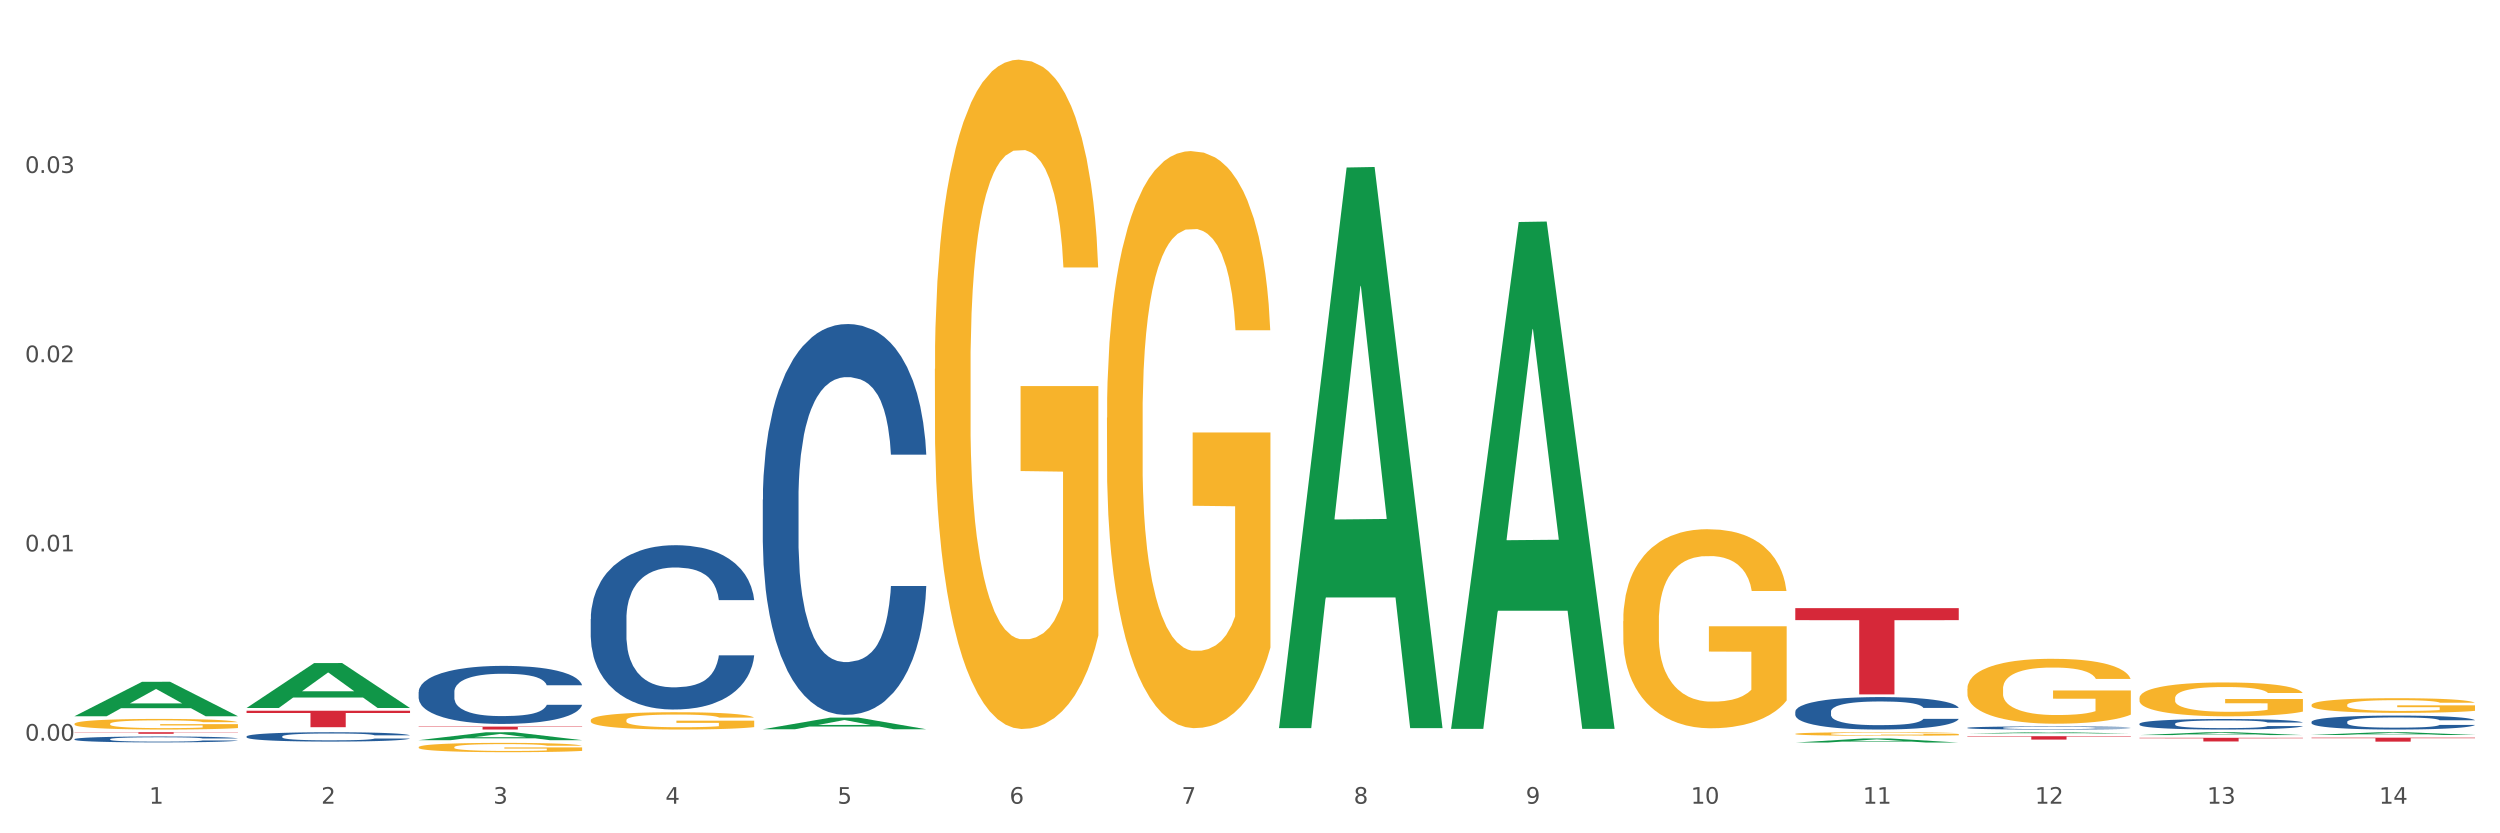 <?xml version="1.0" encoding="utf-8" standalone="no"?>
<!DOCTYPE svg PUBLIC "-//W3C//DTD SVG 1.1//EN"
  "http://www.w3.org/Graphics/SVG/1.1/DTD/svg11.dtd">
<svg xmlns:xlink="http://www.w3.org/1999/xlink" width="1080pt" height="360pt" viewBox="0 0 1080 360" xmlns="http://www.w3.org/2000/svg" version="1.1">
 <rect x="0" y="0" width="1080" height="360" fill="#333333" stroke="none"/>
 <defs>
  <style type="text/css">*{stroke-linejoin: round; stroke-linecap: butt}</style>
 </defs>
 <g id="figure_1">
  <g id="patch_1">
   <path d="M 0 360 
L 1080 360 
L 1080 0 
L 0 0 
z
" style="fill: #ffffff; stroke: #ffffff; stroke-linejoin: miter"/>
  </g>
  <g id="axes_1">
   <g id="matplotlib.axis_1">
    <g id="xtick_1">
     <g id="text_1">
      <!-- 1 -->
      <g style="fill: #4d4d4d" transform="translate(64.432 347.204) scale(0.096 -0.096)">
       <defs>
        <path id="DejaVuSans-31" d="M 794 531 
L 1825 531 
L 1825 4091 
L 703 3866 
L 703 4441 
L 1819 4666 
L 2450 4666 
L 2450 531 
L 3481 531 
L 3481 0 
L 794 0 
L 794 531 
z
" transform="scale(0.016)"/>
       </defs>
       <use xlink:href="#DejaVuSans-31"/>
      </g>
     </g>
    </g>
    <g id="xtick_2">
     <g id="text_2">
      <!-- 2 -->
      <g style="fill: #4d4d4d" transform="translate(138.771 347.204) scale(0.096 -0.096)">
       <defs>
        <path id="DejaVuSans-32" d="M 1228 531 
L 3431 531 
L 3431 0 
L 469 0 
L 469 531 
Q 828 903 1448 1529 
Q 2069 2156 2228 2338 
Q 2531 2678 2651 2914 
Q 2772 3150 2772 3378 
Q 2772 3750 2511 3984 
Q 2250 4219 1831 4219 
Q 1534 4219 1204 4116 
Q 875 4013 500 3803 
L 500 4441 
Q 881 4594 1212 4672 
Q 1544 4750 1819 4750 
Q 2544 4750 2975 4387 
Q 3406 4025 3406 3419 
Q 3406 3131 3298 2873 
Q 3191 2616 2906 2266 
Q 2828 2175 2409 1742 
Q 1991 1309 1228 531 
z
" transform="scale(0.016)"/>
       </defs>
       <use xlink:href="#DejaVuSans-32"/>
      </g>
     </g>
    </g>
    <g id="xtick_3">
     <g id="text_3">
      <!-- 3 -->
      <g style="fill: #4d4d4d" transform="translate(213.109 347.204) scale(0.096 -0.096)">
       <defs>
        <path id="DejaVuSans-33" d="M 2597 2516 
Q 3050 2419 3304 2112 
Q 3559 1806 3559 1356 
Q 3559 666 3084 287 
Q 2609 -91 1734 -91 
Q 1441 -91 1130 -33 
Q 819 25 488 141 
L 488 750 
Q 750 597 1062 519 
Q 1375 441 1716 441 
Q 2309 441 2620 675 
Q 2931 909 2931 1356 
Q 2931 1769 2642 2001 
Q 2353 2234 1838 2234 
L 1294 2234 
L 1294 2753 
L 1863 2753 
Q 2328 2753 2575 2939 
Q 2822 3125 2822 3475 
Q 2822 3834 2567 4026 
Q 2313 4219 1838 4219 
Q 1578 4219 1281 4162 
Q 984 4106 628 3988 
L 628 4550 
Q 988 4650 1302 4700 
Q 1616 4750 1894 4750 
Q 2613 4750 3031 4423 
Q 3450 4097 3450 3541 
Q 3450 3153 3228 2886 
Q 3006 2619 2597 2516 
z
" transform="scale(0.016)"/>
       </defs>
       <use xlink:href="#DejaVuSans-33"/>
      </g>
     </g>
    </g>
    <g id="xtick_4">
     <g id="text_4">
      <!-- 4 -->
      <g style="fill: #4d4d4d" transform="translate(287.448 347.204) scale(0.096 -0.096)">
       <defs>
        <path id="DejaVuSans-34" d="M 2419 4116 
L 825 1625 
L 2419 1625 
L 2419 4116 
z
M 2253 4666 
L 3047 4666 
L 3047 1625 
L 3713 1625 
L 3713 1100 
L 3047 1100 
L 3047 0 
L 2419 0 
L 2419 1100 
L 313 1100 
L 313 1709 
L 2253 4666 
z
" transform="scale(0.016)"/>
       </defs>
       <use xlink:href="#DejaVuSans-34"/>
      </g>
     </g>
    </g>
    <g id="xtick_5">
     <g id="text_5">
      <!-- 5 -->
      <g style="fill: #4d4d4d" transform="translate(361.787 347.204) scale(0.096 -0.096)">
       <defs>
        <path id="DejaVuSans-35" d="M 691 4666 
L 3169 4666 
L 3169 4134 
L 1269 4134 
L 1269 2991 
Q 1406 3038 1543 3061 
Q 1681 3084 1819 3084 
Q 2600 3084 3056 2656 
Q 3513 2228 3513 1497 
Q 3513 744 3044 326 
Q 2575 -91 1722 -91 
Q 1428 -91 1123 -41 
Q 819 9 494 109 
L 494 744 
Q 775 591 1075 516 
Q 1375 441 1709 441 
Q 2250 441 2565 725 
Q 2881 1009 2881 1497 
Q 2881 1984 2565 2268 
Q 2250 2553 1709 2553 
Q 1456 2553 1204 2497 
Q 953 2441 691 2322 
L 691 4666 
z
" transform="scale(0.016)"/>
       </defs>
       <use xlink:href="#DejaVuSans-35"/>
      </g>
     </g>
    </g>
    <g id="xtick_6">
     <g id="text_6">
      <!-- 6 -->
      <g style="fill: #4d4d4d" transform="translate(436.125 347.204) scale(0.096 -0.096)">
       <defs>
        <path id="DejaVuSans-36" d="M 2113 2584 
Q 1688 2584 1439 2293 
Q 1191 2003 1191 1497 
Q 1191 994 1439 701 
Q 1688 409 2113 409 
Q 2538 409 2786 701 
Q 3034 994 3034 1497 
Q 3034 2003 2786 2293 
Q 2538 2584 2113 2584 
z
M 3366 4563 
L 3366 3988 
Q 3128 4100 2886 4159 
Q 2644 4219 2406 4219 
Q 1781 4219 1451 3797 
Q 1122 3375 1075 2522 
Q 1259 2794 1537 2939 
Q 1816 3084 2150 3084 
Q 2853 3084 3261 2657 
Q 3669 2231 3669 1497 
Q 3669 778 3244 343 
Q 2819 -91 2113 -91 
Q 1303 -91 875 529 
Q 447 1150 447 2328 
Q 447 3434 972 4092 
Q 1497 4750 2381 4750 
Q 2619 4750 2861 4703 
Q 3103 4656 3366 4563 
z
" transform="scale(0.016)"/>
       </defs>
       <use xlink:href="#DejaVuSans-36"/>
      </g>
     </g>
    </g>
    <g id="xtick_7">
     <g id="text_7">
      <!-- 7 -->
      <g style="fill: #4d4d4d" transform="translate(510.464 347.204) scale(0.096 -0.096)">
       <defs>
        <path id="DejaVuSans-37" d="M 525 4666 
L 3525 4666 
L 3525 4397 
L 1831 0 
L 1172 0 
L 2766 4134 
L 525 4134 
L 525 4666 
z
" transform="scale(0.016)"/>
       </defs>
       <use xlink:href="#DejaVuSans-37"/>
      </g>
     </g>
    </g>
    <g id="xtick_8">
     <g id="text_8">
      <!-- 8 -->
      <g style="fill: #4d4d4d" transform="translate(584.803 347.204) scale(0.096 -0.096)">
       <defs>
        <path id="DejaVuSans-38" d="M 2034 2216 
Q 1584 2216 1326 1975 
Q 1069 1734 1069 1313 
Q 1069 891 1326 650 
Q 1584 409 2034 409 
Q 2484 409 2743 651 
Q 3003 894 3003 1313 
Q 3003 1734 2745 1975 
Q 2488 2216 2034 2216 
z
M 1403 2484 
Q 997 2584 770 2862 
Q 544 3141 544 3541 
Q 544 4100 942 4425 
Q 1341 4750 2034 4750 
Q 2731 4750 3128 4425 
Q 3525 4100 3525 3541 
Q 3525 3141 3298 2862 
Q 3072 2584 2669 2484 
Q 3125 2378 3379 2068 
Q 3634 1759 3634 1313 
Q 3634 634 3220 271 
Q 2806 -91 2034 -91 
Q 1263 -91 848 271 
Q 434 634 434 1313 
Q 434 1759 690 2068 
Q 947 2378 1403 2484 
z
M 1172 3481 
Q 1172 3119 1398 2916 
Q 1625 2713 2034 2713 
Q 2441 2713 2670 2916 
Q 2900 3119 2900 3481 
Q 2900 3844 2670 4047 
Q 2441 4250 2034 4250 
Q 1625 4250 1398 4047 
Q 1172 3844 1172 3481 
z
" transform="scale(0.016)"/>
       </defs>
       <use xlink:href="#DejaVuSans-38"/>
      </g>
     </g>
    </g>
    <g id="xtick_9">
     <g id="text_9">
      <!-- 9 -->
      <g style="fill: #4d4d4d" transform="translate(659.142 347.204) scale(0.096 -0.096)">
       <defs>
        <path id="DejaVuSans-39" d="M 703 97 
L 703 672 
Q 941 559 1184 500 
Q 1428 441 1663 441 
Q 2288 441 2617 861 
Q 2947 1281 2994 2138 
Q 2813 1869 2534 1725 
Q 2256 1581 1919 1581 
Q 1219 1581 811 2004 
Q 403 2428 403 3163 
Q 403 3881 828 4315 
Q 1253 4750 1959 4750 
Q 2769 4750 3195 4129 
Q 3622 3509 3622 2328 
Q 3622 1225 3098 567 
Q 2575 -91 1691 -91 
Q 1453 -91 1209 -44 
Q 966 3 703 97 
z
M 1959 2075 
Q 2384 2075 2632 2365 
Q 2881 2656 2881 3163 
Q 2881 3666 2632 3958 
Q 2384 4250 1959 4250 
Q 1534 4250 1286 3958 
Q 1038 3666 1038 3163 
Q 1038 2656 1286 2365 
Q 1534 2075 1959 2075 
z
" transform="scale(0.016)"/>
       </defs>
       <use xlink:href="#DejaVuSans-39"/>
      </g>
     </g>
    </g>
    <g id="xtick_10">
     <g id="text_10">
      <!-- 10 -->
      <g style="fill: #4d4d4d" transform="translate(730.426 347.204) scale(0.096 -0.096)">
       <defs>
        <path id="DejaVuSans-30" d="M 2034 4250 
Q 1547 4250 1301 3770 
Q 1056 3291 1056 2328 
Q 1056 1369 1301 889 
Q 1547 409 2034 409 
Q 2525 409 2770 889 
Q 3016 1369 3016 2328 
Q 3016 3291 2770 3770 
Q 2525 4250 2034 4250 
z
M 2034 4750 
Q 2819 4750 3233 4129 
Q 3647 3509 3647 2328 
Q 3647 1150 3233 529 
Q 2819 -91 2034 -91 
Q 1250 -91 836 529 
Q 422 1150 422 2328 
Q 422 3509 836 4129 
Q 1250 4750 2034 4750 
z
" transform="scale(0.016)"/>
       </defs>
       <use xlink:href="#DejaVuSans-31"/>
       <use xlink:href="#DejaVuSans-30" transform="translate(63.623 0)"/>
      </g>
     </g>
    </g>
    <g id="xtick_11">
     <g id="text_11">
      <!-- 11 -->
      <g style="fill: #4d4d4d" transform="translate(804.765 347.204) scale(0.096 -0.096)">
       <use xlink:href="#DejaVuSans-31"/>
       <use xlink:href="#DejaVuSans-31" transform="translate(63.623 0)"/>
      </g>
     </g>
    </g>
    <g id="xtick_12">
     <g id="text_12">
      <!-- 12 -->
      <g style="fill: #4d4d4d" transform="translate(879.104 347.204) scale(0.096 -0.096)">
       <use xlink:href="#DejaVuSans-31"/>
       <use xlink:href="#DejaVuSans-32" transform="translate(63.623 0)"/>
      </g>
     </g>
    </g>
    <g id="xtick_13">
     <g id="text_13">
      <!-- 13 -->
      <g style="fill: #4d4d4d" transform="translate(953.442 347.204) scale(0.096 -0.096)">
       <use xlink:href="#DejaVuSans-31"/>
       <use xlink:href="#DejaVuSans-33" transform="translate(63.623 0)"/>
      </g>
     </g>
    </g>
    <g id="xtick_14">
     <g id="text_14">
      <!-- 14 -->
      <g style="fill: #4d4d4d" transform="translate(1027.781 347.204) scale(0.096 -0.096)">
       <use xlink:href="#DejaVuSans-31"/>
       <use xlink:href="#DejaVuSans-34" transform="translate(63.623 0)"/>
      </g>
     </g>
    </g>
    <g id="xtick_15"/>
    <g id="xtick_16"/>
    <g id="xtick_17"/>
    <g id="xtick_18"/>
    <g id="xtick_19"/>
    <g id="xtick_20"/>
    <g id="xtick_21"/>
    <g id="xtick_22"/>
    <g id="xtick_23"/>
    <g id="xtick_24"/>
    <g id="xtick_25"/>
    <g id="xtick_26"/>
    <g id="xtick_27"/>
   </g>
   <g id="matplotlib.axis_2">
    <g id="ytick_1">
     <g id="text_15">
      <!-- 0.00 -->
      <g style="fill: #4d4d4d" transform="translate(10.8 319.971) scale(0.096 -0.096)">
       <defs>
        <path id="DejaVuSans-2e" d="M 684 794 
L 1344 794 
L 1344 0 
L 684 0 
L 684 794 
z
" transform="scale(0.016)"/>
       </defs>
       <use xlink:href="#DejaVuSans-30"/>
       <use xlink:href="#DejaVuSans-2e" transform="translate(63.623 0)"/>
       <use xlink:href="#DejaVuSans-30" transform="translate(95.41 0)"/>
       <use xlink:href="#DejaVuSans-30" transform="translate(159.033 0)"/>
      </g>
     </g>
    </g>
    <g id="ytick_2">
     <g id="text_16">
      <!-- 0.01 -->
      <g style="fill: #4d4d4d" transform="translate(10.8 238.218) scale(0.096 -0.096)">
       <use xlink:href="#DejaVuSans-30"/>
       <use xlink:href="#DejaVuSans-2e" transform="translate(63.623 0)"/>
       <use xlink:href="#DejaVuSans-30" transform="translate(95.41 0)"/>
       <use xlink:href="#DejaVuSans-31" transform="translate(159.033 0)"/>
      </g>
     </g>
    </g>
    <g id="ytick_3">
     <g id="text_17">
      <!-- 0.02 -->
      <g style="fill: #4d4d4d" transform="translate(10.8 156.465) scale(0.096 -0.096)">
       <use xlink:href="#DejaVuSans-30"/>
       <use xlink:href="#DejaVuSans-2e" transform="translate(63.623 0)"/>
       <use xlink:href="#DejaVuSans-30" transform="translate(95.41 0)"/>
       <use xlink:href="#DejaVuSans-32" transform="translate(159.033 0)"/>
      </g>
     </g>
    </g>
    <g id="ytick_4">
     <g id="text_18">
      <!-- 0.03 -->
      <g style="fill: #4d4d4d" transform="translate(10.8 74.712) scale(0.096 -0.096)">
       <use xlink:href="#DejaVuSans-30"/>
       <use xlink:href="#DejaVuSans-2e" transform="translate(63.623 0)"/>
       <use xlink:href="#DejaVuSans-30" transform="translate(95.41 0)"/>
       <use xlink:href="#DejaVuSans-33" transform="translate(159.033 0)"/>
      </g>
     </g>
    </g>
    <g id="ytick_5"/>
    <g id="ytick_6"/>
    <g id="ytick_7"/>
    <g id="ytick_8"/>
   </g>
   <g id="PolyCollection_1">
    <path d="M 998.578 317.504 
L 998.651 317.503 
L 1027.773 316.325 
L 1039.859 316.324 
L 1069.2 317.506 
L 1055.221 317.506 
L 1048.887 317.231 
L 1018.818 317.231 
L 1018.6 317.235 
L 1012.484 317.506 
L 998.578 317.506 
L 998.578 317.504 
L 1022.604 317.066 
L 1045.101 317.065 
L 1033.962 316.576 
L 1033.816 316.573 
L 1033.671 316.577 
L 1022.531 317.065 
L 1022.604 317.066 
L 998.578 317.504 
z
" clip-path="url(#p749ac9634e)" style="fill: #109648"/>
    <path d="M 403.869 159.386 
L 403.952 159.122 
L 403.952 149.615 
L 404.119 141.428 
L 404.952 121.622 
L 406.203 105.249 
L 407.12 96.534 
L 408.037 89.404 
L 409.121 82.274 
L 410.455 74.879 
L 412.873 64.052 
L 414.374 58.506 
L 416.209 52.696 
L 419.544 44.245 
L 421.962 39.492 
L 424.463 35.531 
L 428.549 30.777 
L 431.217 28.664 
L 434.052 27.08 
L 437.47 26.024 
L 440.055 25.759 
L 445.725 26.552 
L 450.561 28.929 
L 452.895 30.777 
L 455.897 33.946 
L 457.481 36.059 
L 460.066 40.284 
L 462.734 45.83 
L 464.568 50.583 
L 467.32 59.562 
L 469.404 68.541 
L 471.322 79.633 
L 472.322 87.291 
L 473.073 94.421 
L 473.74 102.608 
L 474.407 115.548 
L 459.399 115.548 
L 458.815 106.305 
L 457.898 97.59 
L 456.564 89.14 
L 455.397 83.858 
L 453.396 77.256 
L 451.561 73.031 
L 449.643 69.862 
L 447.309 67.221 
L 445.475 65.9 
L 442.89 64.844 
L 437.804 65.108 
L 434.385 67.221 
L 432.051 69.862 
L 430.55 72.238 
L 429.216 74.879 
L 427.715 78.576 
L 425.964 84.122 
L 424.713 89.14 
L 423.463 95.478 
L 422.462 101.816 
L 421.545 109.21 
L 420.794 117.133 
L 420.211 125.319 
L 419.711 135.354 
L 419.294 151.992 
L 419.294 188.171 
L 419.46 196.358 
L 419.877 207.185 
L 420.378 215.372 
L 421.211 225.143 
L 421.962 231.745 
L 423.379 241.252 
L 424.963 249.175 
L 426.214 254.192 
L 427.465 258.418 
L 429.633 264.227 
L 432.051 268.981 
L 434.135 271.886 
L 436.97 274.527 
L 438.888 275.583 
L 440.555 276.111 
L 444.641 276.111 
L 447.559 275.319 
L 450.811 273.47 
L 453.312 271.094 
L 455.397 268.189 
L 457.731 263.435 
L 459.232 258.946 
L 459.232 203.752 
L 440.889 203.488 
L 440.889 166.78 
L 474.49 166.78 
L 474.49 274.527 
L 473.073 280.073 
L 471.489 285.09 
L 469.821 289.58 
L 467.32 295.125 
L 464.318 300.407 
L 461.65 304.104 
L 458.815 307.273 
L 455.48 310.178 
L 451.144 312.819 
L 448.476 313.875 
L 445.141 314.668 
L 441.222 314.932 
L 437.804 314.403 
L 434.469 313.083 
L 430.967 310.706 
L 427.548 307.273 
L 424.963 303.84 
L 422.379 299.615 
L 419.627 294.069 
L 417.459 288.787 
L 415.792 284.034 
L 413.957 277.96 
L 411.956 270.037 
L 410.455 262.907 
L 409.121 255.513 
L 407.704 246.006 
L 406.703 237.819 
L 405.703 227.52 
L 405.119 219.861 
L 404.452 207.978 
L 403.952 191.34 
L 403.869 159.386 
z
" clip-path="url(#p749ac9634e)" style="fill: #f7b32b"/>
    <path d="M 255.191 311.137 
L 255.275 311.13 
L 255.275 310.885 
L 255.441 310.673 
L 256.275 310.16 
L 257.526 309.737 
L 258.443 309.511 
L 259.36 309.327 
L 260.444 309.142 
L 261.778 308.951 
L 264.196 308.671 
L 265.697 308.528 
L 267.531 308.377 
L 270.866 308.159 
L 273.284 308.036 
L 275.786 307.933 
L 279.871 307.81 
L 282.539 307.756 
L 285.374 307.715 
L 288.793 307.687 
L 291.377 307.68 
L 297.047 307.701 
L 301.883 307.762 
L 304.218 307.81 
L 307.219 307.892 
L 308.804 307.947 
L 311.388 308.056 
L 314.057 308.2 
L 315.891 308.323 
L 318.642 308.555 
L 320.727 308.787 
L 322.645 309.074 
L 323.645 309.272 
L 324.395 309.457 
L 325.062 309.668 
L 325.73 310.003 
L 310.721 310.003 
L 310.138 309.764 
L 309.221 309.539 
L 307.886 309.32 
L 306.719 309.183 
L 304.718 309.013 
L 302.884 308.903 
L 300.966 308.821 
L 298.631 308.753 
L 296.797 308.719 
L 294.212 308.692 
L 289.126 308.698 
L 285.708 308.753 
L 283.373 308.821 
L 281.872 308.883 
L 280.538 308.951 
L 279.037 309.047 
L 277.286 309.19 
L 276.036 309.32 
L 274.785 309.484 
L 273.785 309.648 
L 272.867 309.839 
L 272.117 310.044 
L 271.533 310.256 
L 271.033 310.516 
L 270.616 310.946 
L 270.616 311.882 
L 270.783 312.094 
L 271.2 312.374 
L 271.7 312.586 
L 272.534 312.838 
L 273.284 313.009 
L 274.702 313.255 
L 276.286 313.46 
L 277.537 313.59 
L 278.787 313.699 
L 280.955 313.85 
L 283.373 313.973 
L 285.458 314.048 
L 288.292 314.116 
L 290.21 314.143 
L 291.878 314.157 
L 295.963 314.157 
L 298.882 314.136 
L 302.133 314.089 
L 304.635 314.027 
L 306.719 313.952 
L 309.054 313.829 
L 310.555 313.713 
L 310.555 312.285 
L 292.211 312.278 
L 292.211 311.329 
L 325.813 311.329 
L 325.813 314.116 
L 324.395 314.259 
L 322.811 314.389 
L 321.144 314.505 
L 318.642 314.649 
L 315.641 314.786 
L 312.973 314.881 
L 310.138 314.963 
L 306.803 315.038 
L 302.467 315.107 
L 299.799 315.134 
L 296.464 315.154 
L 292.545 315.161 
L 289.126 315.148 
L 285.791 315.113 
L 282.289 315.052 
L 278.871 314.963 
L 276.286 314.874 
L 273.701 314.765 
L 270.95 314.622 
L 268.782 314.485 
L 267.114 314.362 
L 265.28 314.205 
L 263.279 314 
L 261.778 313.815 
L 260.444 313.624 
L 259.027 313.378 
L 258.026 313.166 
L 257.025 312.9 
L 256.442 312.702 
L 255.775 312.394 
L 255.275 311.964 
L 255.191 311.137 
z
" clip-path="url(#p749ac9634e)" style="fill: #f7b32b"/>
    <path d="M 180.852 322.78 
L 180.936 322.777 
L 180.936 322.644 
L 181.103 322.53 
L 181.936 322.254 
L 183.187 322.025 
L 184.104 321.904 
L 185.021 321.804 
L 186.105 321.705 
L 187.439 321.602 
L 189.857 321.451 
L 191.358 321.373 
L 193.192 321.292 
L 196.528 321.175 
L 198.946 321.108 
L 201.447 321.053 
L 205.533 320.987 
L 208.201 320.957 
L 211.036 320.935 
L 214.454 320.92 
L 217.039 320.917 
L 222.709 320.928 
L 227.545 320.961 
L 229.879 320.987 
L 232.881 321.031 
L 234.465 321.06 
L 237.05 321.119 
L 239.718 321.197 
L 241.552 321.263 
L 244.304 321.388 
L 246.388 321.513 
L 248.306 321.668 
L 249.306 321.775 
L 250.057 321.874 
L 250.724 321.988 
L 251.391 322.169 
L 236.383 322.169 
L 235.799 322.04 
L 234.882 321.919 
L 233.548 321.801 
L 232.38 321.727 
L 230.379 321.635 
L 228.545 321.576 
L 226.627 321.532 
L 224.293 321.495 
L 222.458 321.477 
L 219.874 321.462 
L 214.788 321.466 
L 211.369 321.495 
L 209.034 321.532 
L 207.534 321.565 
L 206.2 321.602 
L 204.699 321.653 
L 202.948 321.731 
L 201.697 321.801 
L 200.446 321.889 
L 199.446 321.977 
L 198.529 322.081 
L 197.778 322.191 
L 197.195 322.305 
L 196.694 322.445 
L 196.277 322.677 
L 196.277 323.182 
L 196.444 323.296 
L 196.861 323.447 
L 197.361 323.561 
L 198.195 323.697 
L 198.946 323.789 
L 200.363 323.922 
L 201.947 324.032 
L 203.198 324.102 
L 204.449 324.161 
L 206.616 324.242 
L 209.034 324.309 
L 211.119 324.349 
L 213.954 324.386 
L 215.871 324.401 
L 217.539 324.408 
L 221.625 324.408 
L 224.543 324.397 
L 227.795 324.371 
L 230.296 324.338 
L 232.38 324.298 
L 234.715 324.231 
L 236.216 324.169 
L 236.216 323.399 
L 217.873 323.395 
L 217.873 322.883 
L 251.474 322.883 
L 251.474 324.386 
L 250.057 324.463 
L 248.473 324.533 
L 246.805 324.596 
L 244.304 324.673 
L 241.302 324.747 
L 238.634 324.799 
L 235.799 324.843 
L 232.464 324.883 
L 228.128 324.92 
L 225.46 324.935 
L 222.125 324.946 
L 218.206 324.95 
L 214.788 324.942 
L 211.452 324.924 
L 207.951 324.891 
L 204.532 324.843 
L 201.947 324.795 
L 199.362 324.736 
L 196.611 324.659 
L 194.443 324.585 
L 192.776 324.519 
L 190.941 324.434 
L 188.94 324.323 
L 187.439 324.224 
L 186.105 324.121 
L 184.688 323.988 
L 183.687 323.874 
L 182.687 323.73 
L 182.103 323.624 
L 181.436 323.458 
L 180.936 323.226 
L 180.852 322.78 
z
" clip-path="url(#p749ac9634e)" style="fill: #f7b32b"/>
    <path d="M 478.207 180.464 
L 478.291 180.236 
L 478.291 172.04 
L 478.457 164.982 
L 479.291 147.906 
L 480.542 133.789 
L 481.459 126.276 
L 482.376 120.129 
L 483.46 113.981 
L 484.794 107.606 
L 487.212 98.271 
L 488.713 93.49 
L 490.547 88.481 
L 493.882 81.195 
L 496.3 77.097 
L 498.802 73.682 
L 502.887 69.584 
L 505.555 67.762 
L 508.39 66.396 
L 511.809 65.485 
L 514.394 65.258 
L 520.063 65.941 
L 524.899 67.99 
L 527.234 69.584 
L 530.236 72.316 
L 531.82 74.137 
L 534.405 77.78 
L 537.073 82.561 
L 538.907 86.66 
L 541.658 94.401 
L 543.743 102.142 
L 545.661 111.704 
L 546.661 118.307 
L 547.412 124.454 
L 548.079 131.513 
L 548.746 142.669 
L 533.737 142.669 
L 533.154 134.7 
L 532.237 127.187 
L 530.903 119.901 
L 529.735 115.347 
L 527.734 109.655 
L 525.9 106.012 
L 523.982 103.28 
L 521.648 101.003 
L 519.813 99.865 
L 517.228 98.954 
L 512.142 99.182 
L 508.724 101.003 
L 506.389 103.28 
L 504.888 105.329 
L 503.554 107.606 
L 502.054 110.794 
L 500.303 115.575 
L 499.052 119.901 
L 497.801 125.365 
L 496.801 130.83 
L 495.884 137.205 
L 495.133 144.035 
L 494.549 151.093 
L 494.049 159.745 
L 493.632 174.089 
L 493.632 205.281 
L 493.799 212.339 
L 494.216 221.674 
L 494.716 228.732 
L 495.55 237.156 
L 496.3 242.848 
L 497.718 251.045 
L 499.302 257.875 
L 500.553 262.201 
L 501.803 265.844 
L 503.971 270.853 
L 506.389 274.951 
L 508.474 277.456 
L 511.309 279.733 
L 513.226 280.643 
L 514.894 281.099 
L 518.979 281.099 
L 521.898 280.416 
L 525.149 278.822 
L 527.651 276.773 
L 529.735 274.268 
L 532.07 270.17 
L 533.571 266.299 
L 533.571 218.714 
L 515.227 218.487 
L 515.227 186.839 
L 548.829 186.839 
L 548.829 279.733 
L 547.412 284.514 
L 545.827 288.84 
L 544.16 292.71 
L 541.658 297.492 
L 538.657 302.045 
L 535.989 305.233 
L 533.154 307.965 
L 529.819 310.469 
L 525.483 312.746 
L 522.815 313.657 
L 519.48 314.34 
L 515.561 314.568 
L 512.142 314.112 
L 508.807 312.974 
L 505.305 310.925 
L 501.887 307.965 
L 499.302 305.005 
L 496.717 301.362 
L 493.966 296.581 
L 491.798 292.027 
L 490.13 287.929 
L 488.296 282.692 
L 486.295 275.862 
L 484.794 269.715 
L 483.46 263.34 
L 482.043 255.143 
L 481.042 248.085 
L 480.042 239.205 
L 479.458 232.603 
L 478.791 222.357 
L 478.291 208.013 
L 478.207 180.464 
z
" clip-path="url(#p749ac9634e)" style="fill: #f7b32b"/>
    <path d="M 32.175 312.695 
L 32.258 312.691 
L 32.258 312.54 
L 32.425 312.41 
L 33.259 312.096 
L 34.51 311.837 
L 35.427 311.698 
L 36.344 311.585 
L 37.428 311.472 
L 38.762 311.355 
L 41.18 311.183 
L 42.681 311.095 
L 44.515 311.003 
L 47.85 310.869 
L 50.268 310.794 
L 52.77 310.731 
L 56.855 310.656 
L 59.523 310.622 
L 62.358 310.597 
L 65.777 310.58 
L 68.361 310.576 
L 74.031 310.589 
L 78.867 310.626 
L 81.202 310.656 
L 84.203 310.706 
L 85.788 310.74 
L 88.372 310.807 
L 91.04 310.894 
L 92.875 310.97 
L 95.626 311.112 
L 97.711 311.255 
L 99.628 311.43 
L 100.629 311.552 
L 101.379 311.665 
L 102.046 311.795 
L 102.713 312 
L 87.705 312 
L 87.122 311.853 
L 86.204 311.715 
L 84.87 311.581 
L 83.703 311.497 
L 81.702 311.393 
L 79.868 311.326 
L 77.95 311.276 
L 75.615 311.234 
L 73.781 311.213 
L 71.196 311.196 
L 66.11 311.2 
L 62.692 311.234 
L 60.357 311.276 
L 58.856 311.313 
L 57.522 311.355 
L 56.021 311.414 
L 54.27 311.502 
L 53.02 311.581 
L 51.769 311.682 
L 50.768 311.782 
L 49.851 311.899 
L 49.101 312.025 
L 48.517 312.155 
L 48.017 312.314 
L 47.6 312.578 
L 47.6 313.151 
L 47.767 313.281 
L 48.184 313.453 
L 48.684 313.583 
L 49.518 313.738 
L 50.268 313.842 
L 51.686 313.993 
L 53.27 314.119 
L 54.52 314.198 
L 55.771 314.265 
L 57.939 314.357 
L 60.357 314.433 
L 62.441 314.479 
L 65.276 314.521 
L 67.194 314.537 
L 68.862 314.546 
L 72.947 314.546 
L 75.865 314.533 
L 79.117 314.504 
L 81.619 314.466 
L 83.703 314.42 
L 86.038 314.345 
L 87.538 314.274 
L 87.538 313.398 
L 69.195 313.394 
L 69.195 312.812 
L 102.797 312.812 
L 102.797 314.521 
L 101.379 314.609 
L 99.795 314.688 
L 98.128 314.759 
L 95.626 314.847 
L 92.625 314.931 
L 89.956 314.99 
L 87.122 315.04 
L 83.786 315.086 
L 79.451 315.128 
L 76.783 315.145 
L 73.447 315.157 
L 69.529 315.161 
L 66.11 315.153 
L 62.775 315.132 
L 59.273 315.094 
L 55.855 315.04 
L 53.27 314.985 
L 50.685 314.918 
L 47.934 314.83 
L 45.766 314.747 
L 44.098 314.671 
L 42.264 314.575 
L 40.263 314.449 
L 38.762 314.336 
L 37.428 314.219 
L 36.01 314.068 
L 35.01 313.939 
L 34.009 313.775 
L 33.426 313.654 
L 32.759 313.465 
L 32.258 313.202 
L 32.175 312.695 
z
" clip-path="url(#p749ac9634e)" style="fill: #f7b32b"/>
    <path d="M 775.562 317.035 
L 775.645 317.033 
L 775.645 316.983 
L 775.812 316.939 
L 776.646 316.834 
L 777.897 316.747 
L 778.814 316.7 
L 779.731 316.662 
L 780.815 316.624 
L 782.149 316.585 
L 784.567 316.527 
L 786.068 316.498 
L 787.902 316.467 
L 791.237 316.422 
L 793.655 316.397 
L 796.157 316.376 
L 800.242 316.35 
L 802.91 316.339 
L 805.745 316.331 
L 809.164 316.325 
L 811.748 316.324 
L 817.418 316.328 
L 822.254 316.34 
L 824.589 316.35 
L 827.59 316.367 
L 829.175 316.378 
L 831.759 316.401 
L 834.427 316.43 
L 836.262 316.456 
L 839.013 316.503 
L 841.098 316.551 
L 843.015 316.61 
L 844.016 316.651 
L 844.766 316.689 
L 845.433 316.733 
L 846.1 316.801 
L 831.092 316.801 
L 830.509 316.752 
L 829.592 316.706 
L 828.257 316.661 
L 827.09 316.633 
L 825.089 316.598 
L 823.255 316.575 
L 821.337 316.558 
L 819.002 316.544 
L 817.168 316.537 
L 814.583 316.532 
L 809.497 316.533 
L 806.079 316.544 
L 803.744 316.558 
L 802.243 316.571 
L 800.909 316.585 
L 799.408 316.605 
L 797.657 316.634 
L 796.407 316.661 
L 795.156 316.695 
L 794.156 316.728 
L 793.238 316.768 
L 792.488 316.81 
L 791.904 316.853 
L 791.404 316.907 
L 790.987 316.995 
L 790.987 317.188 
L 791.154 317.232 
L 791.571 317.289 
L 792.071 317.333 
L 792.905 317.385 
L 793.655 317.42 
L 795.073 317.471 
L 796.657 317.513 
L 797.908 317.539 
L 799.158 317.562 
L 801.326 317.593 
L 803.744 317.618 
L 805.829 317.634 
L 808.663 317.648 
L 810.581 317.653 
L 812.249 317.656 
L 816.334 317.656 
L 819.253 317.652 
L 822.504 317.642 
L 825.006 317.629 
L 827.09 317.614 
L 829.425 317.589 
L 830.926 317.565 
L 830.926 317.271 
L 812.582 317.27 
L 812.582 317.074 
L 846.184 317.074 
L 846.184 317.648 
L 844.766 317.677 
L 843.182 317.704 
L 841.515 317.728 
L 839.013 317.757 
L 836.012 317.785 
L 833.344 317.805 
L 830.509 317.822 
L 827.174 317.837 
L 822.838 317.851 
L 820.17 317.857 
L 816.835 317.861 
L 812.916 317.863 
L 809.497 317.86 
L 806.162 317.853 
L 802.66 317.84 
L 799.242 317.822 
L 796.657 317.804 
L 794.072 317.781 
L 791.321 317.752 
L 789.153 317.724 
L 787.485 317.698 
L 785.651 317.666 
L 783.65 317.624 
L 782.149 317.586 
L 780.815 317.546 
L 779.398 317.496 
L 778.397 317.452 
L 777.396 317.397 
L 776.813 317.357 
L 776.146 317.293 
L 775.645 317.205 
L 775.562 317.035 
z
" clip-path="url(#p749ac9634e)" style="fill: #f7b32b"/>
    <path d="M 701.223 268.356 
L 701.307 268.277 
L 701.307 265.45 
L 701.474 263.015 
L 702.307 257.124 
L 703.558 252.254 
L 704.475 249.661 
L 705.392 247.541 
L 706.476 245.42 
L 707.81 243.22 
L 710.228 240 
L 711.729 238.35 
L 713.563 236.622 
L 716.899 234.109 
L 719.317 232.695 
L 721.818 231.517 
L 725.903 230.103 
L 728.572 229.474 
L 731.406 229.003 
L 734.825 228.689 
L 737.41 228.61 
L 743.08 228.846 
L 747.915 229.553 
L 750.25 230.103 
L 753.252 231.045 
L 754.836 231.674 
L 757.421 232.93 
L 760.089 234.58 
L 761.923 235.994 
L 764.675 238.665 
L 766.759 241.335 
L 768.677 244.634 
L 769.677 246.912 
L 770.428 249.033 
L 771.095 251.468 
L 771.762 255.317 
L 756.754 255.317 
L 756.17 252.568 
L 755.253 249.976 
L 753.919 247.462 
L 752.751 245.891 
L 750.75 243.927 
L 748.916 242.671 
L 746.998 241.728 
L 744.664 240.942 
L 742.829 240.55 
L 740.245 240.236 
L 735.159 240.314 
L 731.74 240.942 
L 729.405 241.728 
L 727.905 242.435 
L 726.571 243.22 
L 725.07 244.32 
L 723.319 245.97 
L 722.068 247.462 
L 720.817 249.347 
L 719.817 251.232 
L 718.9 253.432 
L 718.149 255.788 
L 717.566 258.223 
L 717.065 261.208 
L 716.648 266.157 
L 716.648 276.918 
L 716.815 279.353 
L 717.232 282.573 
L 717.732 285.008 
L 718.566 287.915 
L 719.317 289.878 
L 720.734 292.706 
L 722.318 295.063 
L 723.569 296.555 
L 724.82 297.812 
L 726.987 299.54 
L 729.405 300.954 
L 731.49 301.818 
L 734.325 302.603 
L 736.242 302.917 
L 737.91 303.075 
L 741.996 303.075 
L 744.914 302.839 
L 748.166 302.289 
L 750.667 301.582 
L 752.751 300.718 
L 755.086 299.304 
L 756.587 297.969 
L 756.587 281.552 
L 738.244 281.474 
L 738.244 270.555 
L 771.845 270.555 
L 771.845 302.603 
L 770.428 304.253 
L 768.844 305.745 
L 767.176 307.081 
L 764.675 308.73 
L 761.673 310.301 
L 759.005 311.401 
L 756.17 312.343 
L 752.835 313.207 
L 748.499 313.993 
L 745.831 314.307 
L 742.496 314.543 
L 738.577 314.621 
L 735.159 314.464 
L 731.823 314.071 
L 728.321 313.364 
L 724.903 312.343 
L 722.318 311.322 
L 719.733 310.065 
L 716.982 308.416 
L 714.814 306.845 
L 713.147 305.431 
L 711.312 303.624 
L 709.311 301.268 
L 707.81 299.147 
L 706.476 296.948 
L 705.059 294.12 
L 704.058 291.685 
L 703.058 288.622 
L 702.474 286.344 
L 701.807 282.809 
L 701.307 277.86 
L 701.223 268.356 
z
" clip-path="url(#p749ac9634e)" style="fill: #f7b32b"/>
    <path d="M 998.578 304.548 
L 998.662 304.543 
L 998.662 304.334 
L 998.828 304.154 
L 999.662 303.72 
L 1000.913 303.36 
L 1001.83 303.169 
L 1002.747 303.013 
L 1003.831 302.856 
L 1005.165 302.694 
L 1007.583 302.456 
L 1009.084 302.335 
L 1010.918 302.207 
L 1014.253 302.022 
L 1016.671 301.917 
L 1019.173 301.83 
L 1023.258 301.726 
L 1025.926 301.68 
L 1028.761 301.645 
L 1032.18 301.622 
L 1034.765 301.616 
L 1040.434 301.633 
L 1045.27 301.686 
L 1047.605 301.726 
L 1050.607 301.796 
L 1052.191 301.842 
L 1054.775 301.935 
L 1057.444 302.056 
L 1059.278 302.161 
L 1062.029 302.358 
L 1064.114 302.555 
L 1066.032 302.798 
L 1067.032 302.966 
L 1067.783 303.123 
L 1068.45 303.302 
L 1069.117 303.586 
L 1054.108 303.586 
L 1053.525 303.384 
L 1052.608 303.192 
L 1051.274 303.007 
L 1050.106 302.891 
L 1048.105 302.746 
L 1046.271 302.653 
L 1044.353 302.584 
L 1042.019 302.526 
L 1040.184 302.497 
L 1037.599 302.474 
L 1032.513 302.48 
L 1029.095 302.526 
L 1026.76 302.584 
L 1025.259 302.636 
L 1023.925 302.694 
L 1022.425 302.775 
L 1020.674 302.897 
L 1019.423 303.007 
L 1018.172 303.146 
L 1017.172 303.285 
L 1016.255 303.447 
L 1015.504 303.621 
L 1014.92 303.801 
L 1014.42 304.021 
L 1014.003 304.386 
L 1014.003 305.18 
L 1014.17 305.36 
L 1014.587 305.597 
L 1015.087 305.777 
L 1015.921 305.991 
L 1016.671 306.136 
L 1018.089 306.345 
L 1019.673 306.519 
L 1020.924 306.629 
L 1022.174 306.722 
L 1024.342 306.849 
L 1026.76 306.953 
L 1028.845 307.017 
L 1031.68 307.075 
L 1033.597 307.098 
L 1035.265 307.11 
L 1039.35 307.11 
L 1042.269 307.092 
L 1045.52 307.052 
L 1048.022 307 
L 1050.106 306.936 
L 1052.441 306.832 
L 1053.942 306.733 
L 1053.942 305.522 
L 1035.598 305.516 
L 1035.598 304.711 
L 1069.2 304.711 
L 1069.2 307.075 
L 1067.783 307.197 
L 1066.198 307.307 
L 1064.531 307.405 
L 1062.029 307.527 
L 1059.028 307.643 
L 1056.36 307.724 
L 1053.525 307.794 
L 1050.19 307.857 
L 1045.854 307.915 
L 1043.186 307.938 
L 1039.851 307.956 
L 1035.932 307.962 
L 1032.513 307.95 
L 1029.178 307.921 
L 1025.676 307.869 
L 1022.258 307.794 
L 1019.673 307.718 
L 1017.088 307.626 
L 1014.337 307.504 
L 1012.169 307.388 
L 1010.501 307.284 
L 1008.667 307.15 
L 1006.666 306.977 
L 1005.165 306.82 
L 1003.831 306.658 
L 1002.414 306.449 
L 1001.413 306.27 
L 1000.413 306.043 
L 999.829 305.875 
L 999.162 305.615 
L 998.662 305.25 
L 998.578 304.548 
z
" clip-path="url(#p749ac9634e)" style="fill: #f7b32b"/>
    <path d="M 849.901 297.559 
L 849.984 297.534 
L 849.984 296.612 
L 850.151 295.818 
L 850.985 293.897 
L 852.235 292.309 
L 853.153 291.463 
L 854.07 290.772 
L 855.154 290.08 
L 856.488 289.363 
L 858.906 288.313 
L 860.407 287.775 
L 862.241 287.211 
L 865.576 286.392 
L 867.994 285.931 
L 870.495 285.546 
L 874.581 285.085 
L 877.249 284.88 
L 880.084 284.727 
L 883.502 284.624 
L 886.087 284.599 
L 891.757 284.676 
L 896.593 284.906 
L 898.927 285.085 
L 901.929 285.393 
L 903.513 285.598 
L 906.098 286.007 
L 908.766 286.545 
L 910.601 287.006 
L 913.352 287.877 
L 915.436 288.748 
L 917.354 289.824 
L 918.355 290.567 
L 919.105 291.258 
L 919.772 292.052 
L 920.439 293.307 
L 905.431 293.307 
L 904.847 292.411 
L 903.93 291.566 
L 902.596 290.746 
L 901.429 290.234 
L 899.428 289.593 
L 897.593 289.184 
L 895.676 288.876 
L 893.341 288.62 
L 891.507 288.492 
L 888.922 288.39 
L 883.836 288.415 
L 880.417 288.62 
L 878.083 288.876 
L 876.582 289.107 
L 875.248 289.363 
L 873.747 289.722 
L 871.996 290.259 
L 870.745 290.746 
L 869.495 291.361 
L 868.494 291.976 
L 867.577 292.693 
L 866.827 293.461 
L 866.243 294.255 
L 865.743 295.229 
L 865.326 296.842 
L 865.326 300.351 
L 865.493 301.145 
L 865.91 302.195 
L 866.41 302.99 
L 867.244 303.937 
L 867.994 304.578 
L 869.411 305.5 
L 870.996 306.268 
L 872.246 306.755 
L 873.497 307.165 
L 875.665 307.728 
L 878.083 308.189 
L 880.167 308.471 
L 883.002 308.727 
L 884.92 308.83 
L 886.587 308.881 
L 890.673 308.881 
L 893.591 308.804 
L 896.843 308.625 
L 899.344 308.394 
L 901.429 308.112 
L 903.763 307.651 
L 905.264 307.216 
L 905.264 301.863 
L 886.921 301.837 
L 886.921 298.277 
L 920.523 298.277 
L 920.523 308.727 
L 919.105 309.265 
L 917.521 309.752 
L 915.853 310.187 
L 913.352 310.725 
L 910.35 311.237 
L 907.682 311.596 
L 904.847 311.903 
L 901.512 312.185 
L 897.177 312.441 
L 894.508 312.544 
L 891.173 312.62 
L 887.254 312.646 
L 883.836 312.595 
L 880.501 312.467 
L 876.999 312.236 
L 873.58 311.903 
L 870.996 311.57 
L 868.411 311.16 
L 865.659 310.622 
L 863.492 310.11 
L 861.824 309.649 
L 859.99 309.06 
L 857.989 308.292 
L 856.488 307.6 
L 855.154 306.883 
L 853.736 305.961 
L 852.736 305.167 
L 851.735 304.168 
L 851.151 303.425 
L 850.484 302.272 
L 849.984 300.659 
L 849.901 297.559 
z
" clip-path="url(#p749ac9634e)" style="fill: #f7b32b"/>
    <path d="M 924.24 301.583 
L 924.323 301.569 
L 924.323 301.088 
L 924.49 300.674 
L 925.323 299.672 
L 926.574 298.843 
L 927.491 298.402 
L 928.408 298.042 
L 929.492 297.681 
L 930.826 297.307 
L 933.244 296.759 
L 934.745 296.478 
L 936.58 296.184 
L 939.915 295.757 
L 942.333 295.516 
L 944.834 295.316 
L 948.92 295.075 
L 951.588 294.968 
L 954.423 294.888 
L 957.841 294.834 
L 960.426 294.821 
L 966.096 294.861 
L 970.932 294.981 
L 973.266 295.075 
L 976.268 295.235 
L 977.852 295.342 
L 980.437 295.556 
L 983.105 295.837 
L 984.939 296.077 
L 987.691 296.532 
L 989.775 296.986 
L 991.693 297.547 
L 992.693 297.935 
L 993.444 298.295 
L 994.111 298.71 
L 994.778 299.364 
L 979.77 299.364 
L 979.186 298.897 
L 978.269 298.456 
L 976.935 298.028 
L 975.768 297.761 
L 973.766 297.427 
L 971.932 297.213 
L 970.014 297.053 
L 967.68 296.919 
L 965.845 296.852 
L 963.261 296.799 
L 958.175 296.812 
L 954.756 296.919 
L 952.422 297.053 
L 950.921 297.173 
L 949.587 297.307 
L 948.086 297.494 
L 946.335 297.774 
L 945.084 298.028 
L 943.834 298.349 
L 942.833 298.67 
L 941.916 299.044 
L 941.165 299.445 
L 940.582 299.859 
L 940.081 300.367 
L 939.665 301.209 
L 939.665 303.039 
L 939.831 303.453 
L 940.248 304.001 
L 940.749 304.416 
L 941.582 304.91 
L 942.333 305.244 
L 943.75 305.725 
L 945.334 306.126 
L 946.585 306.38 
L 947.836 306.594 
L 950.004 306.888 
L 952.422 307.128 
L 954.506 307.275 
L 957.341 307.409 
L 959.259 307.462 
L 960.926 307.489 
L 965.012 307.489 
L 967.93 307.449 
L 971.182 307.355 
L 973.683 307.235 
L 975.768 307.088 
L 978.102 306.848 
L 979.603 306.62 
L 979.603 303.828 
L 961.26 303.814 
L 961.26 301.957 
L 994.861 301.957 
L 994.861 307.409 
L 993.444 307.689 
L 991.86 307.943 
L 990.192 308.171 
L 987.691 308.451 
L 984.689 308.718 
L 982.021 308.905 
L 979.186 309.066 
L 975.851 309.213 
L 971.515 309.346 
L 968.847 309.4 
L 965.512 309.44 
L 961.593 309.453 
L 958.175 309.427 
L 954.84 309.36 
L 951.338 309.24 
L 947.919 309.066 
L 945.334 308.892 
L 942.75 308.678 
L 939.998 308.398 
L 937.83 308.13 
L 936.163 307.89 
L 934.328 307.583 
L 932.327 307.182 
L 930.826 306.821 
L 929.492 306.447 
L 928.075 305.966 
L 927.074 305.551 
L 926.074 305.03 
L 925.49 304.643 
L 924.823 304.041 
L 924.323 303.2 
L 924.24 301.583 
z
" clip-path="url(#p749ac9634e)" style="fill: #f7b32b"/>
    <path d="M 106.514 307.029 
L 177.135 307.029 
L 177.135 308.019 
L 149.355 308.026 
L 149.355 314.154 
L 134.126 314.154 
L 134.126 308.026 
L 106.514 308.019 
L 106.514 307.035 
L 106.514 307.029 
z
" clip-path="url(#p749ac9634e)" style="fill: #d62839"/>
    <path d="M 32.175 316.324 
L 102.797 316.324 
L 102.797 316.418 
L 75.017 316.418 
L 75.017 317.002 
L 59.788 317.002 
L 59.788 316.418 
L 32.175 316.418 
L 32.175 316.324 
L 32.175 316.324 
z
" clip-path="url(#p749ac9634e)" style="fill: #d62839"/>
    <path d="M 180.852 313.901 
L 251.474 313.901 
L 251.474 314.076 
L 223.694 314.077 
L 223.694 315.161 
L 208.465 315.161 
L 208.465 314.077 
L 180.852 314.076 
L 180.852 313.902 
L 180.852 313.901 
z
" clip-path="url(#p749ac9634e)" style="fill: #d62839"/>
    <path d="M 775.562 262.727 
L 846.184 262.727 
L 846.184 267.904 
L 818.404 267.939 
L 818.404 299.975 
L 803.175 299.975 
L 803.175 267.939 
L 775.562 267.904 
L 775.562 262.762 
L 775.562 262.727 
z
" clip-path="url(#p749ac9634e)" style="fill: #d62839"/>
    <path d="M 849.901 318.031 
L 920.523 318.031 
L 920.523 318.236 
L 892.742 318.238 
L 892.742 319.51 
L 877.514 319.51 
L 877.514 318.238 
L 849.901 318.236 
L 849.901 318.032 
L 849.901 318.031 
z
" clip-path="url(#p749ac9634e)" style="fill: #d62839"/>
    <path d="M 924.24 318.725 
L 994.861 318.725 
L 994.861 318.945 
L 967.081 318.947 
L 967.081 320.311 
L 951.852 320.311 
L 951.852 318.947 
L 924.24 318.945 
L 924.24 318.726 
L 924.24 318.725 
z
" clip-path="url(#p749ac9634e)" style="fill: #d62839"/>
    <path d="M 998.578 318.669 
L 1069.2 318.669 
L 1069.2 318.908 
L 1041.42 318.909 
L 1041.42 320.39 
L 1026.191 320.39 
L 1026.191 318.909 
L 998.578 318.908 
L 998.578 318.67 
L 998.578 318.669 
z
" clip-path="url(#p749ac9634e)" style="fill: #d62839"/>
    <path d="M 329.53 215.848 
L 329.613 215.693 
L 329.613 211.376 
L 329.864 205.516 
L 330.782 194.722 
L 331.951 186.549 
L 333.954 176.989 
L 335.039 172.979 
L 336.458 168.507 
L 339.38 161.26 
L 342.719 155.092 
L 345.057 151.699 
L 346.81 149.54 
L 350.733 145.685 
L 352.987 143.989 
L 355.324 142.601 
L 357.328 141.676 
L 360.667 140.597 
L 363.338 140.134 
L 366.427 139.98 
L 369.015 140.134 
L 372.437 140.751 
L 377.446 142.601 
L 379.366 143.681 
L 381.954 145.531 
L 384.625 147.998 
L 386.795 150.466 
L 389.3 154.012 
L 391.887 158.638 
L 394.392 164.498 
L 396.145 169.895 
L 397.564 175.601 
L 398.816 182.54 
L 399.734 190.096 
L 400.152 196.418 
L 384.875 196.418 
L 384.458 190.713 
L 383.623 184.545 
L 382.788 180.381 
L 381.87 176.989 
L 380.451 173.134 
L 379.199 170.666 
L 377.112 167.736 
L 375.192 165.886 
L 373.606 164.807 
L 371.686 163.881 
L 367.595 162.956 
L 364.674 162.956 
L 362.837 163.265 
L 360.583 164.036 
L 358.663 165.115 
L 356.41 166.965 
L 354.656 168.97 
L 352.903 171.591 
L 351.902 173.442 
L 350.399 176.834 
L 349.397 179.61 
L 348.062 184.39 
L 347.31 187.783 
L 345.975 196.572 
L 345.391 203.049 
L 345.14 207.521 
L 344.973 212.455 
L 344.973 236.511 
L 345.474 247.305 
L 345.891 251.931 
L 346.559 257.174 
L 347.811 263.959 
L 349.648 270.59 
L 351.568 275.37 
L 353.154 278.3 
L 354.656 280.459 
L 356.159 282.155 
L 357.996 283.697 
L 359.498 284.622 
L 361.752 285.547 
L 364.423 286.01 
L 366.51 286.01 
L 370.768 285.239 
L 372.688 284.468 
L 374.524 283.389 
L 376.528 281.692 
L 378.114 279.842 
L 379.032 278.454 
L 380.534 275.524 
L 381.703 272.44 
L 382.705 268.893 
L 383.373 265.809 
L 384.124 261.183 
L 384.708 255.94 
L 384.875 253.165 
L 400.152 253.165 
L 399.818 258.716 
L 399.233 264.113 
L 398.065 271.361 
L 397.146 275.524 
L 395.727 280.613 
L 394.225 284.931 
L 392.138 289.711 
L 390.218 293.258 
L 388.214 296.342 
L 386.044 299.117 
L 382.121 302.972 
L 380.701 304.052 
L 377.696 305.902 
L 375.359 306.982 
L 371.936 308.061 
L 368.43 308.678 
L 364.757 308.832 
L 361.502 308.524 
L 357.912 307.598 
L 355.658 306.673 
L 353.154 305.285 
L 350.232 303.127 
L 347.477 300.505 
L 344.89 297.421 
L 342.469 293.874 
L 340.215 289.865 
L 337.293 283.234 
L 335.123 276.758 
L 333.537 270.744 
L 332.452 265.655 
L 331.366 259.179 
L 330.782 254.707 
L 329.864 243.913 
L 329.53 233.889 
L 329.53 215.848 
z
" clip-path="url(#p749ac9634e)" style="fill: #255c99"/>
    <path d="M 775.562 307.439 
L 775.646 307.426 
L 775.646 307.067 
L 775.896 306.58 
L 776.814 305.684 
L 777.983 305.005 
L 779.986 304.211 
L 781.072 303.878 
L 782.491 303.507 
L 785.412 302.905 
L 788.752 302.393 
L 791.089 302.111 
L 792.842 301.932 
L 796.765 301.611 
L 799.019 301.47 
L 801.357 301.355 
L 803.36 301.278 
L 806.699 301.189 
L 809.37 301.15 
L 812.459 301.137 
L 815.047 301.15 
L 818.469 301.202 
L 823.478 301.355 
L 825.398 301.445 
L 827.986 301.599 
L 830.657 301.803 
L 832.828 302.008 
L 835.332 302.303 
L 837.92 302.687 
L 840.424 303.174 
L 842.177 303.622 
L 843.596 304.096 
L 844.848 304.672 
L 845.766 305.3 
L 846.184 305.825 
L 830.908 305.825 
L 830.49 305.351 
L 829.655 304.839 
L 828.821 304.493 
L 827.902 304.211 
L 826.483 303.891 
L 825.231 303.686 
L 823.144 303.443 
L 821.224 303.289 
L 819.638 303.199 
L 817.718 303.123 
L 813.628 303.046 
L 810.706 303.046 
L 808.87 303.071 
L 806.616 303.135 
L 804.696 303.225 
L 802.442 303.379 
L 800.689 303.545 
L 798.936 303.763 
L 797.934 303.917 
L 796.431 304.198 
L 795.43 304.429 
L 794.094 304.826 
L 793.343 305.108 
L 792.007 305.838 
L 791.423 306.376 
L 791.172 306.747 
L 791.005 307.157 
L 791.005 309.155 
L 791.506 310.051 
L 791.924 310.435 
L 792.591 310.871 
L 793.844 311.434 
L 795.68 311.985 
L 797.6 312.382 
L 799.186 312.625 
L 800.689 312.805 
L 802.191 312.946 
L 804.028 313.074 
L 805.53 313.151 
L 807.784 313.227 
L 810.456 313.266 
L 812.543 313.266 
L 816.8 313.202 
L 818.72 313.138 
L 820.556 313.048 
L 822.56 312.907 
L 824.146 312.754 
L 825.064 312.638 
L 826.567 312.395 
L 827.735 312.139 
L 828.737 311.844 
L 829.405 311.588 
L 830.156 311.204 
L 830.741 310.768 
L 830.908 310.538 
L 846.184 310.538 
L 845.85 310.999 
L 845.266 311.447 
L 844.097 312.049 
L 843.179 312.395 
L 841.76 312.818 
L 840.257 313.176 
L 838.17 313.573 
L 836.25 313.868 
L 834.247 314.124 
L 832.076 314.354 
L 828.153 314.675 
L 826.734 314.764 
L 823.728 314.918 
L 821.391 315.008 
L 817.969 315.097 
L 814.463 315.148 
L 810.79 315.161 
L 807.534 315.136 
L 803.944 315.059 
L 801.69 314.982 
L 799.186 314.867 
L 796.264 314.687 
L 793.51 314.47 
L 790.922 314.214 
L 788.501 313.919 
L 786.247 313.586 
L 783.325 313.035 
L 781.155 312.497 
L 779.569 311.998 
L 778.484 311.575 
L 777.399 311.037 
L 776.814 310.666 
L 775.896 309.769 
L 775.562 308.937 
L 775.562 307.439 
z
" clip-path="url(#p749ac9634e)" style="fill: #255c99"/>
    <path d="M 255.191 267.422 
L 255.275 267.357 
L 255.275 265.541 
L 255.525 263.078 
L 256.443 258.539 
L 257.612 255.103 
L 259.615 251.083 
L 260.701 249.397 
L 262.12 247.517 
L 265.041 244.469 
L 268.381 241.876 
L 270.718 240.45 
L 272.471 239.542 
L 276.394 237.921 
L 278.648 237.208 
L 280.986 236.624 
L 282.989 236.235 
L 286.328 235.781 
L 288.999 235.587 
L 292.088 235.522 
L 294.676 235.587 
L 298.098 235.846 
L 303.107 236.624 
L 305.027 237.078 
L 307.615 237.856 
L 310.286 238.893 
L 312.457 239.931 
L 314.961 241.422 
L 317.549 243.367 
L 320.053 245.831 
L 321.806 248.1 
L 323.225 250.499 
L 324.477 253.417 
L 325.396 256.594 
L 325.813 259.252 
L 310.537 259.252 
L 310.119 256.853 
L 309.284 254.26 
L 308.45 252.509 
L 307.531 251.083 
L 306.112 249.462 
L 304.86 248.424 
L 302.773 247.193 
L 300.853 246.415 
L 299.267 245.961 
L 297.347 245.572 
L 293.257 245.183 
L 290.335 245.183 
L 288.499 245.312 
L 286.245 245.636 
L 284.325 246.09 
L 282.071 246.868 
L 280.318 247.711 
L 278.565 248.813 
L 277.563 249.592 
L 276.06 251.018 
L 275.059 252.185 
L 273.723 254.195 
L 272.972 255.621 
L 271.636 259.317 
L 271.052 262.04 
L 270.801 263.92 
L 270.634 265.995 
L 270.634 276.11 
L 271.135 280.648 
L 271.553 282.593 
L 272.22 284.798 
L 273.473 287.651 
L 275.309 290.439 
L 277.229 292.449 
L 278.815 293.681 
L 280.318 294.588 
L 281.82 295.301 
L 283.657 295.95 
L 285.159 296.339 
L 287.413 296.728 
L 290.085 296.922 
L 292.172 296.922 
L 296.429 296.598 
L 298.349 296.274 
L 300.185 295.82 
L 302.189 295.107 
L 303.775 294.329 
L 304.693 293.745 
L 306.196 292.513 
L 307.364 291.217 
L 308.366 289.725 
L 309.034 288.429 
L 309.785 286.484 
L 310.37 284.279 
L 310.537 283.112 
L 325.813 283.112 
L 325.479 285.446 
L 324.895 287.716 
L 323.726 290.763 
L 322.808 292.513 
L 321.389 294.653 
L 319.886 296.468 
L 317.799 298.478 
L 315.879 299.97 
L 313.876 301.266 
L 311.705 302.433 
L 307.782 304.054 
L 306.363 304.508 
L 303.358 305.286 
L 301.02 305.74 
L 297.598 306.194 
L 294.092 306.453 
L 290.419 306.518 
L 287.163 306.389 
L 283.573 305.999 
L 281.32 305.61 
L 278.815 305.027 
L 275.893 304.119 
L 273.139 303.017 
L 270.551 301.72 
L 268.13 300.229 
L 265.876 298.543 
L 262.955 295.755 
L 260.784 293.032 
L 259.198 290.504 
L 258.113 288.364 
L 257.028 285.641 
L 256.443 283.76 
L 255.525 279.222 
L 255.191 275.008 
L 255.191 267.422 
z
" clip-path="url(#p749ac9634e)" style="fill: #255c99"/>
    <path d="M 180.852 298.925 
L 180.936 298.902 
L 180.936 298.261 
L 181.186 297.39 
L 182.105 295.787 
L 183.273 294.573 
L 185.277 293.152 
L 186.362 292.557 
L 187.781 291.892 
L 190.703 290.816 
L 194.042 289.899 
L 196.379 289.395 
L 198.132 289.075 
L 202.056 288.502 
L 204.31 288.25 
L 206.647 288.044 
L 208.65 287.906 
L 211.989 287.746 
L 214.661 287.677 
L 217.749 287.654 
L 220.337 287.677 
L 223.76 287.769 
L 228.768 288.044 
L 230.688 288.204 
L 233.276 288.479 
L 235.947 288.846 
L 238.118 289.212 
L 240.622 289.739 
L 243.21 290.426 
L 245.714 291.297 
L 247.467 292.098 
L 248.886 292.946 
L 250.139 293.977 
L 251.057 295.099 
L 251.474 296.039 
L 236.198 296.039 
L 235.78 295.191 
L 234.946 294.275 
L 234.111 293.656 
L 233.193 293.152 
L 231.774 292.58 
L 230.521 292.213 
L 228.434 291.778 
L 226.514 291.503 
L 224.928 291.342 
L 223.008 291.205 
L 218.918 291.068 
L 215.996 291.068 
L 214.16 291.113 
L 211.906 291.228 
L 209.986 291.388 
L 207.732 291.663 
L 205.979 291.961 
L 204.226 292.35 
L 203.224 292.625 
L 201.722 293.129 
L 200.72 293.542 
L 199.384 294.252 
L 198.633 294.756 
L 197.297 296.062 
L 196.713 297.024 
L 196.463 297.688 
L 196.296 298.421 
L 196.296 301.995 
L 196.797 303.598 
L 197.214 304.286 
L 197.882 305.064 
L 199.134 306.072 
L 200.97 307.057 
L 202.89 307.768 
L 204.476 308.203 
L 205.979 308.524 
L 207.482 308.776 
L 209.318 309.005 
L 210.821 309.142 
L 213.075 309.279 
L 215.746 309.348 
L 217.833 309.348 
L 222.09 309.234 
L 224.01 309.119 
L 225.847 308.959 
L 227.85 308.707 
L 229.436 308.432 
L 230.354 308.226 
L 231.857 307.79 
L 233.026 307.332 
L 234.027 306.805 
L 234.695 306.347 
L 235.447 305.66 
L 236.031 304.881 
L 236.198 304.469 
L 251.474 304.469 
L 251.14 305.293 
L 250.556 306.095 
L 249.387 307.172 
L 248.469 307.79 
L 247.05 308.546 
L 245.547 309.188 
L 243.46 309.898 
L 241.54 310.425 
L 239.537 310.883 
L 237.367 311.295 
L 233.443 311.868 
L 232.024 312.028 
L 229.019 312.303 
L 226.681 312.464 
L 223.259 312.624 
L 219.753 312.716 
L 216.08 312.739 
L 212.824 312.693 
L 209.235 312.555 
L 206.981 312.418 
L 204.476 312.212 
L 201.555 311.891 
L 198.8 311.502 
L 196.212 311.043 
L 193.791 310.517 
L 191.538 309.921 
L 188.616 308.936 
L 186.445 307.974 
L 184.859 307.08 
L 183.774 306.324 
L 182.689 305.362 
L 182.105 304.698 
L 181.186 303.094 
L 180.852 301.605 
L 180.852 298.925 
z
" clip-path="url(#p749ac9634e)" style="fill: #255c99"/>
    <path d="M 106.514 318.139 
L 106.597 318.136 
L 106.597 318.032 
L 106.848 317.892 
L 107.766 317.634 
L 108.935 317.438 
L 110.938 317.209 
L 112.023 317.113 
L 113.442 317.006 
L 116.364 316.833 
L 119.703 316.685 
L 122.04 316.604 
L 123.794 316.552 
L 127.717 316.46 
L 129.971 316.419 
L 132.308 316.386 
L 134.312 316.364 
L 137.651 316.338 
L 140.322 316.327 
L 143.411 316.324 
L 145.998 316.327 
L 149.421 316.342 
L 154.43 316.386 
L 156.35 316.412 
L 158.937 316.456 
L 161.609 316.515 
L 163.779 316.574 
L 166.283 316.659 
L 168.871 316.77 
L 171.376 316.91 
L 173.129 317.04 
L 174.548 317.176 
L 175.8 317.342 
L 176.718 317.523 
L 177.135 317.674 
L 161.859 317.674 
L 161.442 317.538 
L 160.607 317.39 
L 159.772 317.29 
L 158.854 317.209 
L 157.435 317.117 
L 156.183 317.058 
L 154.096 316.988 
L 152.176 316.944 
L 150.59 316.918 
L 148.67 316.896 
L 144.579 316.873 
L 141.658 316.873 
L 139.821 316.881 
L 137.567 316.899 
L 135.647 316.925 
L 133.393 316.969 
L 131.64 317.017 
L 129.887 317.08 
L 128.886 317.124 
L 127.383 317.206 
L 126.381 317.272 
L 125.046 317.386 
L 124.294 317.468 
L 122.959 317.678 
L 122.374 317.833 
L 122.124 317.94 
L 121.957 318.058 
L 121.957 318.634 
L 122.458 318.892 
L 122.875 319.003 
L 123.543 319.128 
L 124.795 319.291 
L 126.632 319.45 
L 128.552 319.564 
L 130.138 319.634 
L 131.64 319.686 
L 133.143 319.726 
L 134.979 319.763 
L 136.482 319.785 
L 138.736 319.808 
L 141.407 319.819 
L 143.494 319.819 
L 147.751 319.8 
L 149.671 319.782 
L 151.508 319.756 
L 153.511 319.715 
L 155.097 319.671 
L 156.016 319.638 
L 157.518 319.568 
L 158.687 319.494 
L 159.689 319.409 
L 160.357 319.335 
L 161.108 319.224 
L 161.692 319.099 
L 161.859 319.032 
L 177.135 319.032 
L 176.802 319.165 
L 176.217 319.295 
L 175.049 319.468 
L 174.13 319.568 
L 172.711 319.689 
L 171.209 319.793 
L 169.122 319.907 
L 167.202 319.992 
L 165.198 320.066 
L 163.028 320.132 
L 159.104 320.225 
L 157.685 320.25 
L 154.68 320.295 
L 152.343 320.321 
L 148.92 320.346 
L 145.414 320.361 
L 141.741 320.365 
L 138.486 320.357 
L 134.896 320.335 
L 132.642 320.313 
L 130.138 320.28 
L 127.216 320.228 
L 124.461 320.166 
L 121.874 320.092 
L 119.453 320.007 
L 117.199 319.911 
L 114.277 319.752 
L 112.107 319.597 
L 110.521 319.453 
L 109.435 319.331 
L 108.35 319.176 
L 107.766 319.069 
L 106.848 318.811 
L 106.514 318.571 
L 106.514 318.139 
z
" clip-path="url(#p749ac9634e)" style="fill: #255c99"/>
    <path d="M 998.578 311.837 
L 998.662 311.831 
L 998.662 311.677 
L 998.912 311.467 
L 999.83 311.081 
L 1000.999 310.789 
L 1003.003 310.447 
L 1004.088 310.304 
L 1005.507 310.144 
L 1008.429 309.885 
L 1011.768 309.664 
L 1014.105 309.543 
L 1015.858 309.466 
L 1019.781 309.328 
L 1022.035 309.267 
L 1024.373 309.218 
L 1026.376 309.185 
L 1029.715 309.146 
L 1032.387 309.129 
L 1035.475 309.124 
L 1038.063 309.129 
L 1041.486 309.151 
L 1046.494 309.218 
L 1048.414 309.256 
L 1051.002 309.322 
L 1053.673 309.411 
L 1055.844 309.499 
L 1058.348 309.626 
L 1060.936 309.791 
L 1063.44 310.001 
L 1065.193 310.194 
L 1066.612 310.398 
L 1067.864 310.646 
L 1068.783 310.916 
L 1069.2 311.142 
L 1053.924 311.142 
L 1053.506 310.938 
L 1052.671 310.717 
L 1051.837 310.568 
L 1050.918 310.447 
L 1049.499 310.309 
L 1048.247 310.221 
L 1046.16 310.116 
L 1044.24 310.05 
L 1042.654 310.012 
L 1040.734 309.979 
L 1036.644 309.945 
L 1033.722 309.945 
L 1031.886 309.956 
L 1029.632 309.984 
L 1027.712 310.023 
L 1025.458 310.089 
L 1023.705 310.16 
L 1021.952 310.254 
L 1020.95 310.32 
L 1019.448 310.442 
L 1018.446 310.541 
L 1017.11 310.712 
L 1016.359 310.833 
L 1015.023 311.147 
L 1014.439 311.379 
L 1014.188 311.539 
L 1014.022 311.715 
L 1014.022 312.575 
L 1014.522 312.961 
L 1014.94 313.127 
L 1015.608 313.314 
L 1016.86 313.557 
L 1018.696 313.794 
L 1020.616 313.965 
L 1022.202 314.07 
L 1023.705 314.147 
L 1025.207 314.207 
L 1027.044 314.263 
L 1028.547 314.296 
L 1030.8 314.329 
L 1033.472 314.345 
L 1035.559 314.345 
L 1039.816 314.318 
L 1041.736 314.29 
L 1043.572 314.252 
L 1045.576 314.191 
L 1047.162 314.125 
L 1048.08 314.075 
L 1049.583 313.97 
L 1050.752 313.86 
L 1051.753 313.733 
L 1052.421 313.623 
L 1053.172 313.458 
L 1053.757 313.27 
L 1053.924 313.171 
L 1069.2 313.171 
L 1068.866 313.369 
L 1068.282 313.562 
L 1067.113 313.821 
L 1066.195 313.97 
L 1064.776 314.152 
L 1063.273 314.307 
L 1061.186 314.478 
L 1059.266 314.604 
L 1057.263 314.715 
L 1055.092 314.814 
L 1051.169 314.952 
L 1049.75 314.99 
L 1046.745 315.056 
L 1044.407 315.095 
L 1040.985 315.134 
L 1037.479 315.156 
L 1033.806 315.161 
L 1030.55 315.15 
L 1026.96 315.117 
L 1024.707 315.084 
L 1022.202 315.034 
L 1019.281 314.957 
L 1016.526 314.864 
L 1013.938 314.753 
L 1011.517 314.626 
L 1009.263 314.483 
L 1006.342 314.246 
L 1004.171 314.014 
L 1002.585 313.799 
L 1001.5 313.617 
L 1000.415 313.386 
L 999.83 313.226 
L 998.912 312.84 
L 998.578 312.482 
L 998.578 311.837 
z
" clip-path="url(#p749ac9634e)" style="fill: #255c99"/>
    <path d="M 924.24 312.658 
L 924.323 312.654 
L 924.323 312.538 
L 924.573 312.38 
L 925.492 312.089 
L 926.66 311.869 
L 928.664 311.612 
L 929.749 311.504 
L 931.168 311.384 
L 934.09 311.188 
L 937.429 311.022 
L 939.766 310.931 
L 941.519 310.873 
L 945.443 310.769 
L 947.697 310.724 
L 950.034 310.686 
L 952.037 310.661 
L 955.377 310.632 
L 958.048 310.62 
L 961.136 310.616 
L 963.724 310.62 
L 967.147 310.636 
L 972.155 310.686 
L 974.075 310.715 
L 976.663 310.765 
L 979.335 310.831 
L 981.505 310.898 
L 984.009 310.993 
L 986.597 311.118 
L 989.101 311.276 
L 990.854 311.421 
L 992.273 311.575 
L 993.526 311.761 
L 994.444 311.965 
L 994.861 312.135 
L 979.585 312.135 
L 979.168 311.981 
L 978.333 311.815 
L 977.498 311.703 
L 976.58 311.612 
L 975.161 311.508 
L 973.908 311.442 
L 971.822 311.363 
L 969.902 311.313 
L 968.316 311.284 
L 966.396 311.259 
L 962.305 311.234 
L 959.383 311.234 
L 957.547 311.242 
L 955.293 311.263 
L 953.373 311.292 
L 951.119 311.342 
L 949.366 311.396 
L 947.613 311.467 
L 946.611 311.516 
L 945.109 311.608 
L 944.107 311.682 
L 942.771 311.811 
L 942.02 311.903 
L 940.685 312.139 
L 940.1 312.313 
L 939.85 312.434 
L 939.683 312.567 
L 939.683 313.214 
L 940.184 313.505 
L 940.601 313.629 
L 941.269 313.771 
L 942.521 313.953 
L 944.358 314.132 
L 946.278 314.26 
L 947.864 314.339 
L 949.366 314.397 
L 950.869 314.443 
L 952.705 314.485 
L 954.208 314.51 
L 956.462 314.534 
L 959.133 314.547 
L 961.22 314.547 
L 965.477 314.526 
L 967.397 314.505 
L 969.234 314.476 
L 971.237 314.431 
L 972.823 314.381 
L 973.742 314.343 
L 975.244 314.265 
L 976.413 314.182 
L 977.415 314.086 
L 978.082 314.003 
L 978.834 313.879 
L 979.418 313.737 
L 979.585 313.663 
L 994.861 313.663 
L 994.527 313.812 
L 993.943 313.957 
L 992.774 314.152 
L 991.856 314.265 
L 990.437 314.402 
L 988.934 314.518 
L 986.847 314.646 
L 984.927 314.742 
L 982.924 314.825 
L 980.754 314.9 
L 976.83 315.004 
L 975.411 315.033 
L 972.406 315.082 
L 970.069 315.111 
L 966.646 315.14 
L 963.14 315.157 
L 959.467 315.161 
L 956.211 315.153 
L 952.622 315.128 
L 950.368 315.103 
L 947.864 315.066 
L 944.942 315.008 
L 942.187 314.937 
L 939.599 314.854 
L 937.178 314.759 
L 934.925 314.651 
L 932.003 314.472 
L 929.832 314.298 
L 928.246 314.136 
L 927.161 313.999 
L 926.076 313.825 
L 925.492 313.704 
L 924.573 313.414 
L 924.24 313.144 
L 924.24 312.658 
z
" clip-path="url(#p749ac9634e)" style="fill: #255c99"/>
    <path d="M 849.901 314.416 
L 849.984 314.415 
L 849.984 314.38 
L 850.235 314.333 
L 851.153 314.247 
L 852.322 314.181 
L 854.325 314.105 
L 855.41 314.073 
L 856.829 314.037 
L 859.751 313.979 
L 863.09 313.929 
L 865.428 313.902 
L 867.181 313.885 
L 871.104 313.854 
L 873.358 313.84 
L 875.695 313.829 
L 877.699 313.822 
L 881.038 313.813 
L 883.709 313.809 
L 886.798 313.808 
L 889.386 313.809 
L 892.808 313.814 
L 897.817 313.829 
L 899.737 313.838 
L 902.325 313.853 
L 904.996 313.872 
L 907.166 313.892 
L 909.671 313.921 
L 912.258 313.958 
L 914.763 314.005 
L 916.516 314.048 
L 917.935 314.094 
L 919.187 314.149 
L 920.105 314.21 
L 920.523 314.26 
L 905.246 314.26 
L 904.829 314.215 
L 903.994 314.165 
L 903.159 314.132 
L 902.241 314.105 
L 900.822 314.074 
L 899.57 314.054 
L 897.483 314.031 
L 895.563 314.016 
L 893.977 314.007 
L 892.057 314 
L 887.966 313.992 
L 885.045 313.992 
L 883.208 313.995 
L 880.954 314.001 
L 879.034 314.01 
L 876.78 314.024 
L 875.027 314.041 
L 873.274 314.062 
L 872.273 314.076 
L 870.77 314.104 
L 869.768 314.126 
L 868.433 314.164 
L 867.681 314.191 
L 866.346 314.262 
L 865.761 314.314 
L 865.511 314.349 
L 865.344 314.389 
L 865.344 314.582 
L 865.845 314.668 
L 866.262 314.705 
L 866.93 314.747 
L 868.182 314.802 
L 870.019 314.855 
L 871.939 314.893 
L 873.525 314.917 
L 875.027 314.934 
L 876.53 314.947 
L 878.367 314.96 
L 879.869 314.967 
L 882.123 314.975 
L 884.794 314.978 
L 886.881 314.978 
L 891.139 314.972 
L 893.059 314.966 
L 894.895 314.957 
L 896.899 314.944 
L 898.485 314.929 
L 899.403 314.918 
L 900.905 314.894 
L 902.074 314.87 
L 903.076 314.841 
L 903.744 314.817 
L 904.495 314.779 
L 905.079 314.737 
L 905.246 314.715 
L 920.523 314.715 
L 920.189 314.76 
L 919.604 314.803 
L 918.436 314.861 
L 917.517 314.894 
L 916.098 314.935 
L 914.596 314.97 
L 912.509 315.008 
L 910.589 315.036 
L 908.585 315.061 
L 906.415 315.083 
L 902.491 315.114 
L 901.072 315.123 
L 898.067 315.138 
L 895.73 315.146 
L 892.307 315.155 
L 888.801 315.16 
L 885.128 315.161 
L 881.873 315.159 
L 878.283 315.151 
L 876.029 315.144 
L 873.525 315.133 
L 870.603 315.116 
L 867.848 315.095 
L 865.261 315.07 
L 862.84 315.041 
L 860.586 315.009 
L 857.664 314.956 
L 855.494 314.904 
L 853.908 314.856 
L 852.823 314.815 
L 851.737 314.763 
L 851.153 314.728 
L 850.235 314.641 
L 849.901 314.561 
L 849.901 314.416 
z
" clip-path="url(#p749ac9634e)" style="fill: #255c99"/>
    <path d="M 32.175 319.31 
L 32.258 319.308 
L 32.258 319.242 
L 32.509 319.154 
L 33.427 318.991 
L 34.596 318.867 
L 36.599 318.723 
L 37.684 318.662 
L 39.104 318.595 
L 42.025 318.485 
L 45.364 318.392 
L 47.702 318.341 
L 49.455 318.308 
L 53.378 318.25 
L 55.632 318.224 
L 57.969 318.203 
L 59.973 318.19 
L 63.312 318.173 
L 65.983 318.166 
L 69.072 318.164 
L 71.66 318.166 
L 75.082 318.176 
L 80.091 318.203 
L 82.011 318.22 
L 84.599 318.248 
L 87.27 318.285 
L 89.44 318.322 
L 91.945 318.376 
L 94.533 318.446 
L 97.037 318.534 
L 98.79 318.616 
L 100.209 318.702 
L 101.461 318.807 
L 102.379 318.921 
L 102.797 319.016 
L 87.52 319.016 
L 87.103 318.93 
L 86.268 318.837 
L 85.434 318.774 
L 84.515 318.723 
L 83.096 318.665 
L 81.844 318.627 
L 79.757 318.583 
L 77.837 318.555 
L 76.251 318.539 
L 74.331 318.525 
L 70.241 318.511 
L 67.319 318.511 
L 65.482 318.516 
L 63.229 318.527 
L 61.309 318.544 
L 59.055 318.572 
L 57.302 318.602 
L 55.549 318.641 
L 54.547 318.669 
L 53.044 318.721 
L 52.043 318.763 
L 50.707 318.835 
L 49.956 318.886 
L 48.62 319.019 
L 48.036 319.117 
L 47.785 319.184 
L 47.618 319.259 
L 47.618 319.622 
L 48.119 319.785 
L 48.537 319.855 
L 49.204 319.934 
L 50.457 320.037 
L 52.293 320.137 
L 54.213 320.209 
L 55.799 320.253 
L 57.302 320.286 
L 58.804 320.312 
L 60.641 320.335 
L 62.143 320.349 
L 64.397 320.363 
L 67.069 320.37 
L 69.155 320.37 
L 73.413 320.358 
L 75.333 320.347 
L 77.169 320.33 
L 79.173 320.305 
L 80.759 320.277 
L 81.677 320.256 
L 83.18 320.211 
L 84.348 320.165 
L 85.35 320.111 
L 86.018 320.065 
L 86.769 319.995 
L 87.353 319.916 
L 87.52 319.874 
L 102.797 319.874 
L 102.463 319.958 
L 101.879 320.039 
L 100.71 320.149 
L 99.792 320.211 
L 98.372 320.288 
L 96.87 320.354 
L 94.783 320.426 
L 92.863 320.479 
L 90.86 320.526 
L 88.689 320.568 
L 84.766 320.626 
L 83.347 320.642 
L 80.341 320.67 
L 78.004 320.687 
L 74.581 320.703 
L 71.075 320.712 
L 67.402 320.715 
L 64.147 320.71 
L 60.557 320.696 
L 58.303 320.682 
L 55.799 320.661 
L 52.877 320.628 
L 50.123 320.589 
L 47.535 320.542 
L 45.114 320.489 
L 42.86 320.428 
L 39.938 320.328 
L 37.768 320.23 
L 36.182 320.139 
L 35.097 320.062 
L 34.011 319.965 
L 33.427 319.897 
L 32.509 319.734 
L 32.175 319.583 
L 32.175 319.31 
z
" clip-path="url(#p749ac9634e)" style="fill: #255c99"/>
    <path d="M 552.546 314.101 
L 552.619 313.873 
L 581.741 72.364 
L 593.827 72.136 
L 623.168 314.556 
L 609.189 314.556 
L 602.855 258.105 
L 572.786 258.105 
L 572.568 259.016 
L 566.452 314.556 
L 552.546 314.556 
L 552.546 314.101 
L 576.572 224.417 
L 599.069 224.189 
L 587.93 123.807 
L 587.784 123.352 
L 587.638 124.035 
L 576.499 224.189 
L 576.572 224.417 
L 552.546 314.101 
z
" clip-path="url(#p749ac9634e)" style="fill: #109648"/>
    <path d="M 32.175 309.386 
L 32.248 309.372 
L 61.37 294.533 
L 73.456 294.519 
L 102.797 309.414 
L 88.818 309.414 
L 82.484 305.946 
L 52.415 305.946 
L 52.197 306.002 
L 46.081 309.414 
L 32.175 309.414 
L 32.175 309.386 
L 56.201 303.876 
L 78.698 303.862 
L 67.559 297.694 
L 67.413 297.666 
L 67.267 297.708 
L 56.128 303.862 
L 56.201 303.876 
L 32.175 309.386 
z
" clip-path="url(#p749ac9634e)" style="fill: #109648"/>
    <path d="M 849.901 316.867 
L 849.974 316.867 
L 879.096 316.324 
L 891.182 316.324 
L 920.523 316.868 
L 906.544 316.868 
L 900.21 316.741 
L 870.141 316.741 
L 869.922 316.743 
L 863.807 316.868 
L 849.901 316.868 
L 849.901 316.867 
L 873.927 316.666 
L 896.424 316.665 
L 885.284 316.44 
L 885.139 316.439 
L 884.993 316.44 
L 873.854 316.665 
L 873.927 316.666 
L 849.901 316.867 
z
" clip-path="url(#p749ac9634e)" style="fill: #109648"/>
    <path d="M 775.562 320.784 
L 775.635 320.782 
L 804.757 319.027 
L 816.843 319.025 
L 846.184 320.787 
L 832.205 320.787 
L 825.871 320.377 
L 795.802 320.377 
L 795.584 320.383 
L 789.468 320.787 
L 775.562 320.787 
L 775.562 320.784 
L 799.588 320.132 
L 822.085 320.13 
L 810.946 319.401 
L 810.8 319.397 
L 810.655 319.402 
L 799.515 320.13 
L 799.588 320.132 
L 775.562 320.784 
z
" clip-path="url(#p749ac9634e)" style="fill: #109648"/>
    <path d="M 626.885 314.447 
L 626.957 314.241 
L 656.08 95.906 
L 668.166 95.7 
L 697.506 314.859 
L 683.528 314.859 
L 677.194 263.824 
L 647.125 263.824 
L 646.906 264.648 
L 640.791 314.859 
L 626.885 314.859 
L 626.885 314.447 
L 650.911 233.369 
L 673.408 233.163 
L 662.268 142.413 
L 662.123 142.001 
L 661.977 142.618 
L 650.838 233.163 
L 650.911 233.369 
L 626.885 314.447 
z
" clip-path="url(#p749ac9634e)" style="fill: #109648"/>
    <path d="M 924.24 317.56 
L 924.312 317.559 
L 953.435 316.325 
L 965.52 316.324 
L 994.861 317.562 
L 980.883 317.562 
L 974.548 317.274 
L 944.48 317.274 
L 944.261 317.279 
L 938.145 317.562 
L 924.24 317.562 
L 924.24 317.56 
L 948.265 317.102 
L 970.763 317.101 
L 959.623 316.588 
L 959.478 316.585 
L 959.332 316.589 
L 948.193 317.101 
L 948.265 317.102 
L 924.24 317.56 
z
" clip-path="url(#p749ac9634e)" style="fill: #109648"/>
    <path d="M 180.852 319.748 
L 180.925 319.745 
L 210.048 316.327 
L 222.133 316.324 
L 251.474 319.755 
L 237.495 319.755 
L 231.161 318.956 
L 201.092 318.956 
L 200.874 318.968 
L 194.758 319.755 
L 180.852 319.755 
L 180.852 319.748 
L 204.878 318.479 
L 227.375 318.476 
L 216.236 317.055 
L 216.09 317.048 
L 215.945 317.058 
L 204.806 318.476 
L 204.878 318.479 
L 180.852 319.748 
z
" clip-path="url(#p749ac9634e)" style="fill: #109648"/>
    <path d="M 329.53 315.031 
L 329.603 315.027 
L 358.725 309.999 
L 370.811 309.994 
L 400.152 315.041 
L 386.173 315.041 
L 379.839 313.866 
L 349.77 313.866 
L 349.551 313.885 
L 343.436 315.041 
L 329.53 315.041 
L 329.53 315.031 
L 353.556 313.164 
L 376.053 313.16 
L 364.914 311.07 
L 364.768 311.06 
L 364.622 311.075 
L 353.483 313.16 
L 353.556 313.164 
L 329.53 315.031 
z
" clip-path="url(#p749ac9634e)" style="fill: #109648"/>
    <path d="M 106.514 305.83 
L 106.587 305.812 
L 135.709 286.447 
L 147.795 286.428 
L 177.135 305.867 
L 163.157 305.867 
L 156.823 301.34 
L 126.754 301.34 
L 126.535 301.413 
L 120.42 305.867 
L 106.514 305.867 
L 106.514 305.83 
L 130.54 298.639 
L 153.037 298.621 
L 141.897 290.571 
L 141.752 290.535 
L 141.606 290.59 
L 130.467 298.621 
L 130.54 298.639 
L 106.514 305.83 
z
" clip-path="url(#p749ac9634e)" style="fill: #109648"/>
   </g>
  </g>
 </g>
 <defs>
  <clipPath id="p749ac9634e">
   <rect x="32.175" y="10.8" width="1037.025" height="329.109"/>
  </clipPath>
 </defs>
</svg>
